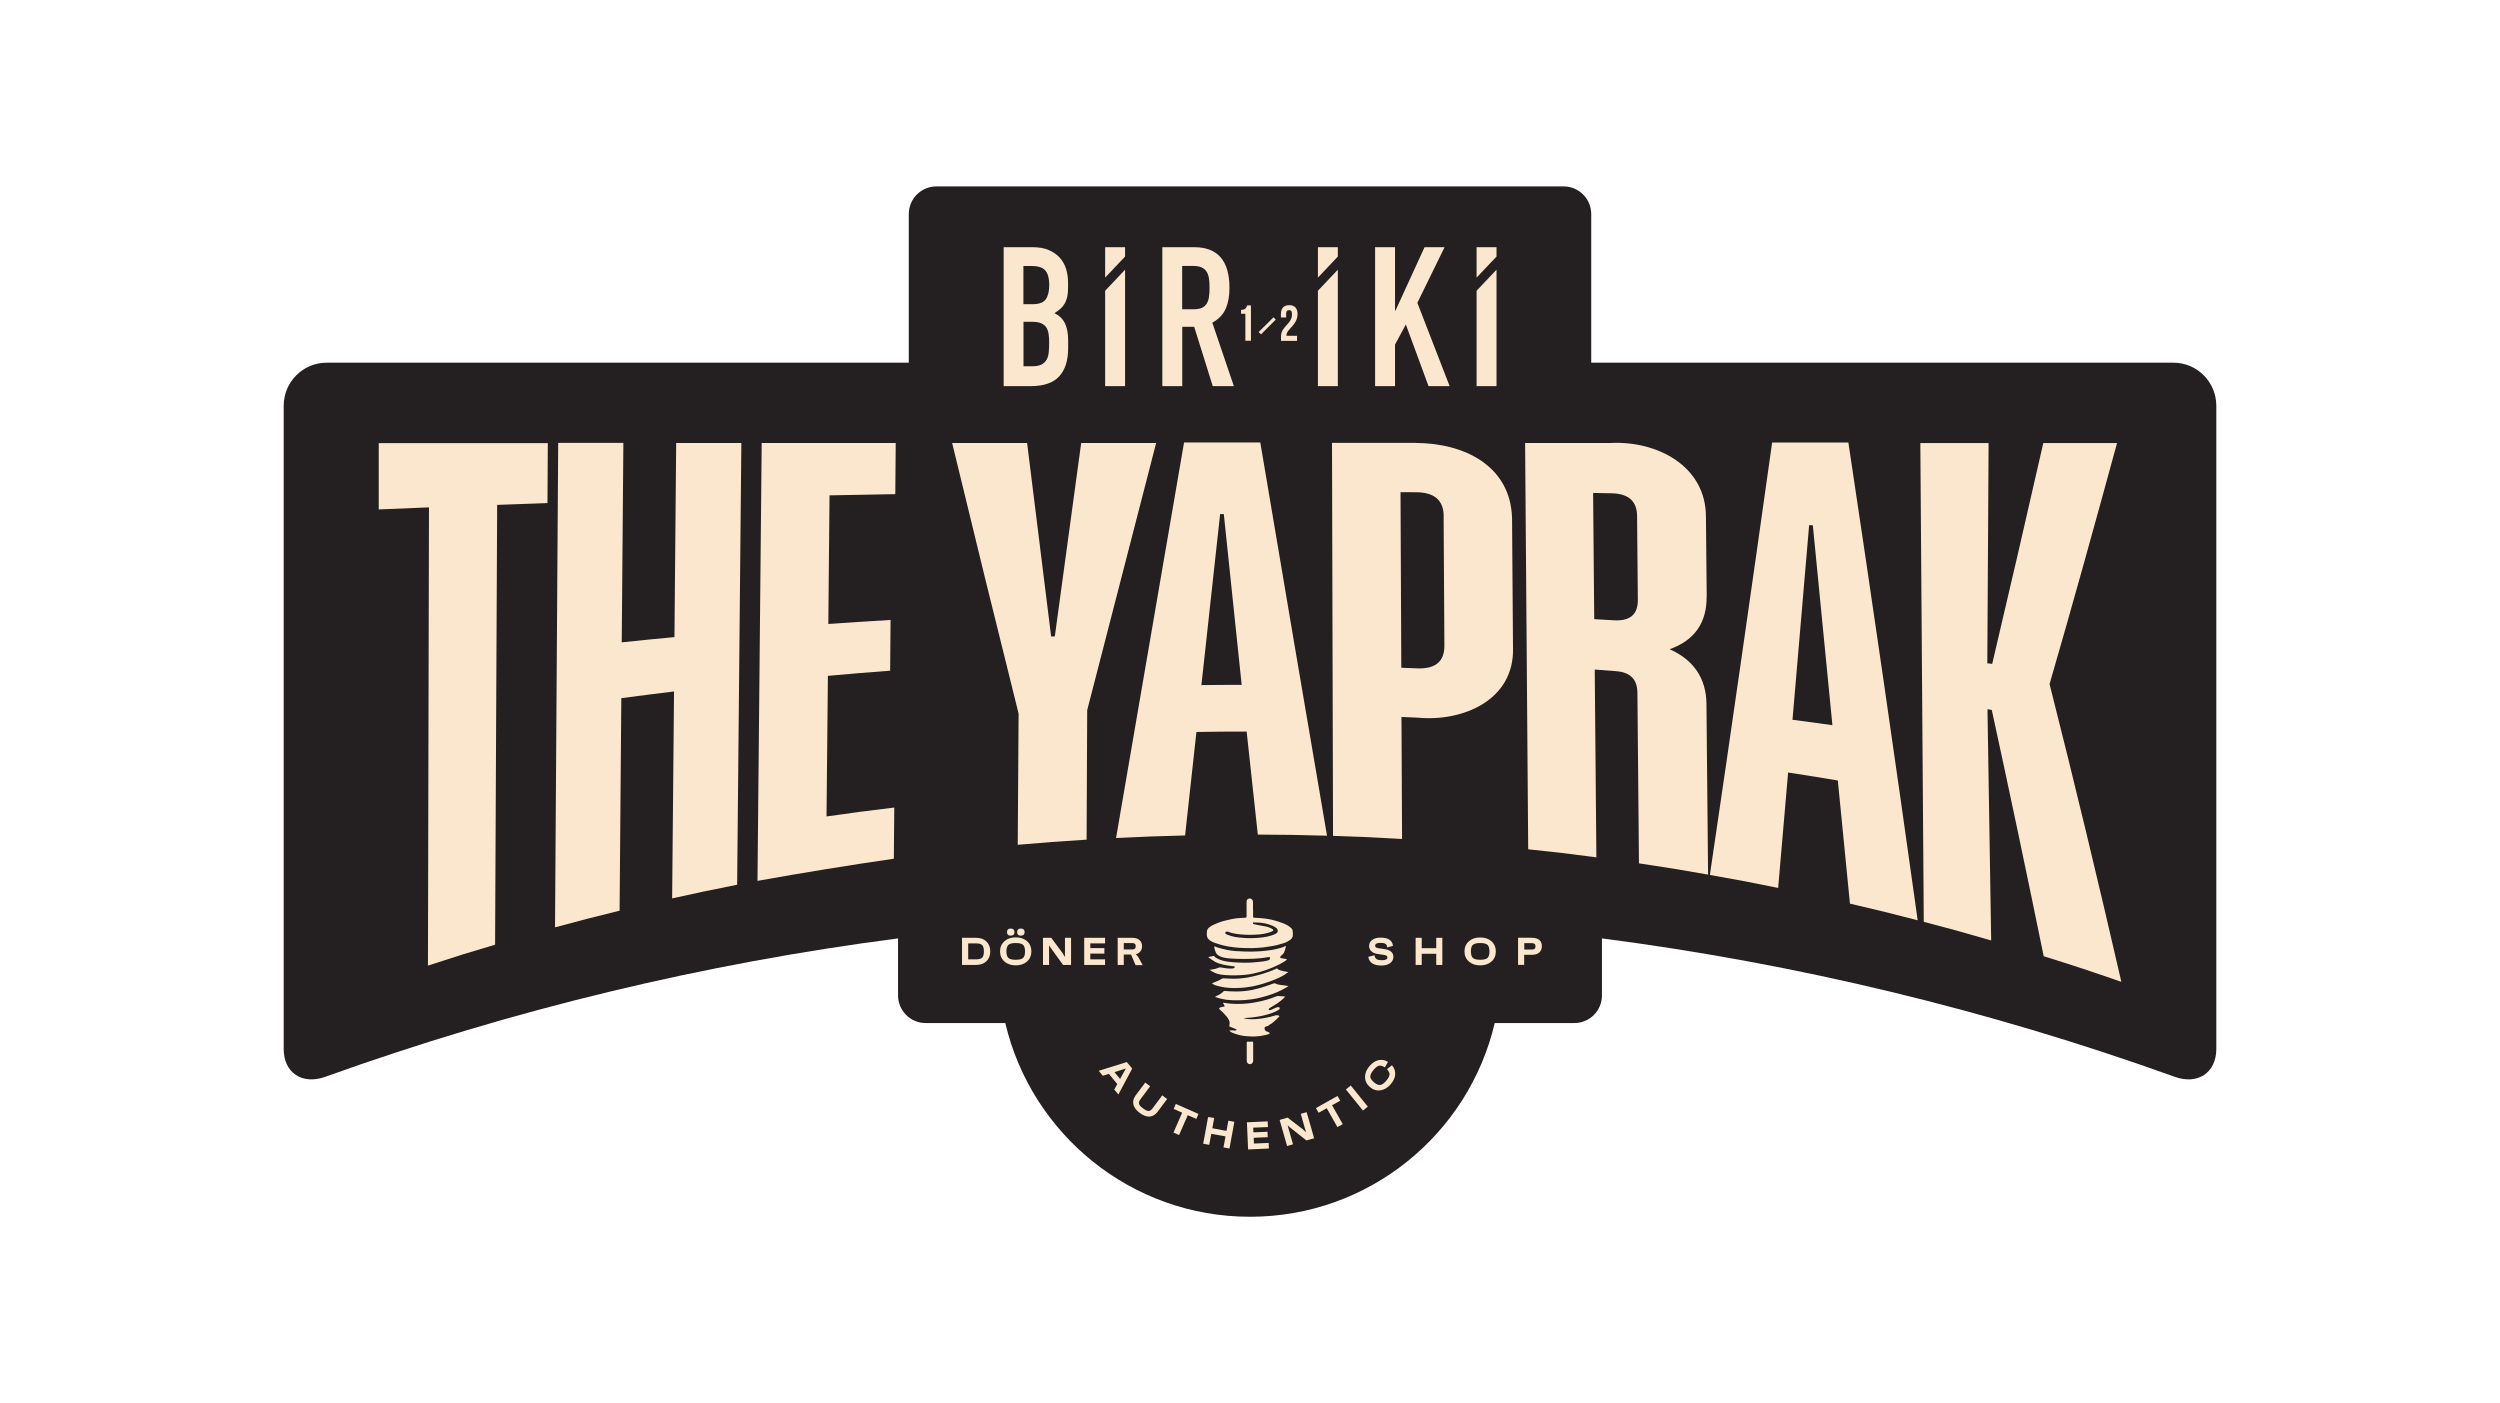 <?xml version="1.0" encoding="UTF-8"?>
<svg id="Layer_1" xmlns="http://www.w3.org/2000/svg" version="1.1" viewBox="0 0 291.16 163.42">
  <!-- Generator: Adobe Illustrator 29.4.0, SVG Export Plug-In . SVG Version: 2.1.0 Build 152)  -->
  <defs>
    <style>
      .st0 {
        fill: #242021;
      }

      .st1 {
        fill: #fbe7ce;
      }
    </style>
  </defs>
  <path class="st0" d="M253.1,42.24h-67.78v-17.31c0-1.78-1.44-3.22-3.22-3.22h-73.04c-1.78,0-3.22,1.44-3.22,3.22v17.31H38.06c-2.77-.01-5.02,2.24-5.02,5.02,0,24.97,0,49.94,0,74.91,0,2.79,2.17,4.21,4.87,3.23,21.72-7.81,44.08-13.18,66.68-16.11v6.64c0,1.78,1.44,3.22,3.22,3.22h9.27c3.04,12.93,14.65,22.56,28.5,22.56s25.47-9.63,28.5-22.56h9.27c1.78,0,3.22-1.44,3.22-3.22v-6.64c22.6,2.93,44.96,8.3,66.68,16.11,2.69.98,4.86-.44,4.87-3.23V47.26c0-2.78-2.25-5.03-5.02-5.02"/>
  <path class="st1" d="M49.84,112.43c.04-17.78.08-35.56.12-53.34-2.34.09-3.51.14-5.85.24v-7.72c6.56,0,13.12,0,19.69,0-.02,2.79-.03,4.19-.04,6.98-2.34.08-3.52.12-5.86.21-.08,17.07-.16,34.15-.24,51.22-3.13.93-4.69,1.41-7.8,2.43"/>
  <path class="st1" d="M78.75,51.59c3.04,0,4.55,0,7.59,0-.16,17.15-.33,34.3-.49,51.45-3.03.6-4.55.92-7.57,1.59.07-8.03.14-16.07.22-24.1-2.46.3-3.69.46-6.14.78-.07,8.25-.13,16.5-.2,24.75-3.01.74-4.52,1.13-7.52,1.94.12-18.81.25-37.61.37-56.42,3.04,0,4.55,0,7.59,0-.06,7.74-.13,15.48-.19,23.23,2.46-.26,3.68-.38,6.14-.61.07-7.54.13-15.08.2-22.61"/>
  <path class="st1" d="M96.24,95.09c3.16-.45,4.74-.66,7.91-1.04-.02,2.38-.03,3.57-.05,5.96-5.32.77-10.59,1.63-15.88,2.58.16-17,.33-34,.49-51,5.2,0,10.4,0,15.61,0-.02,2.38-.03,3.58-.05,5.96-3.07.05-4.6.08-7.66.14-.05,4.99-.09,9.99-.14,14.98,2.9-.2,4.35-.29,7.25-.47-.02,2.36-.03,3.55-.05,5.91-2.9.22-4.35.34-7.25.6-.05,5.46-.1,10.91-.16,16.37"/>
  <path class="st1" d="M118.53,98.39c.03-5.09.07-10.19.1-15.28-2.62-10.5-5.2-21-7.74-31.52,3.49,0,5.24,0,8.73,0,.93,7.51,1.86,15.03,2.8,22.54.17,0,.26,0,.43-.02,1.02-7.51,2.04-15.02,3.07-22.52,3.49,0,5.24,0,8.73,0-2.68,10.37-5.36,20.74-8.03,31.12-.02,5.03-.05,10.05-.07,15.08-3.21.2-4.82.32-8.03.6"/>
  <path class="st1" d="M146.49,97.2c-.52-4.8-.78-7.2-1.3-12-2.34,0-3.51.01-5.85.05-.53,4.81-.79,7.22-1.32,12.05-3.22.08-4.83.14-8.04.3,2.65-15.35,5.29-30.71,7.92-46.07h8.88c2.57,15.27,5.16,30.54,7.77,45.8-3.22-.09-4.83-.12-8.04-.13M139.92,79.79c1.88-.02,2.81-.03,4.69-.03-.69-6.63-1.39-13.26-2.08-19.89-.17,0-.26,0-.43,0-.73,6.64-1.45,13.28-2.18,19.92"/>
  <path class="st1" d="M164.94,51.59c5.55.02,11.01,2.64,11.16,8.79.04,5.02.07,10.03.11,15.05.19,6.11-5.85,8.66-11.11,8.15-.75-.03-1.13-.05-1.88-.08.02,4.74.04,9.48.07,14.21-3.21-.19-4.82-.26-8.04-.36-.04-15.26-.08-30.51-.12-45.77,3.92,0,5.88,0,9.81,0M168.14,60.13c-.01-1.87-1.09-2.78-3.17-2.8-.75,0-1.12,0-1.86-.01.03,6.82.06,13.63.09,20.45.75.02,1.12.04,1.87.07,2.09.08,3.16-.78,3.15-2.65-.03-5.02-.06-10.03-.09-15.05"/>
  <path class="st1" d="M198.76,69.48c.03,3-1.38,5.1-4.31,6.13,2.81,1.25,4.26,3.41,4.29,6.35.06,6.63.13,13.27.19,19.9-3.21-.57-4.82-.83-8.05-1.31-.06-6.62-.12-13.24-.18-19.86-.01-1.55-.81-2.39-2.46-2.52-1.01-.08-1.51-.11-2.51-.19.06,7.29.13,14.58.19,21.87-3.17-.42-4.76-.61-7.94-.94-.12-15.77-.24-31.55-.36-47.32,4.01,0,6.01,0,10.02,0,5.33-.25,11.06,2.66,11.04,8.64.04,3.7.05,5.55.09,9.25M185.54,57.41c.04,4.9.09,9.8.13,14.7.89.05,1.34.08,2.23.13,1.94.12,2.86-.66,2.85-2.39-.04-3.91-.05-5.87-.09-9.78-.02-1.73-1.03-2.58-2.96-2.62-.86-.01-1.29-.02-2.15-.04"/>
  <path class="st1" d="M215.45,105.23c-.46-4.78-.93-9.55-1.41-14.33-2.31-.39-3.47-.57-5.79-.93-.38,4.48-.77,8.96-1.16,13.44-3.18-.65-4.77-.95-7.95-1.51,2.48-16.78,4.89-33.57,7.25-50.36h8.88c2.79,18.53,5.48,37.08,8.07,55.64-3.15-.82-4.73-1.21-7.89-1.94M208.77,83.83c1.86.24,2.79.37,4.64.63-.75-7.76-1.51-15.52-2.28-23.28-.17,0-.26-.01-.43-.02-.64,7.56-1.29,15.12-1.94,22.68"/>
  <path class="st1" d="M238.02,111.38c-1.96-9.58-3.97-19.15-6.05-28.7-.2-.03-.3-.05-.5-.08.14,8.98.28,17.95.43,26.93-3.13-.91-4.7-1.35-7.85-2.17-.13-18.59-.27-37.17-.4-55.76,3.18,0,4.77,0,7.95,0-.05,8.55-.1,17.1-.15,25.65.23.03.34.04.57.07,2.02-8.56,4-17.14,5.95-25.72,3.44,0,5.15,0,8.59,0-2.56,9.37-5.15,18.74-7.86,28.07,2.92,11.53,5.7,23.09,8.36,34.68-3.6-1.25-5.41-1.85-9.03-2.98"/>
  <path class="st1" d="M116.87,28.79h3.39c.74,0,1.38.11,1.9.34.52.23.95.53,1.29.91.33.38.57.81.72,1.31.14.49.22,1,.22,1.53v.59c0,.44-.03.81-.1,1.11-.07.3-.17.57-.31.8-.14.23-.3.43-.5.6-.2.17-.42.34-.68.49.55.26.95.64,1.21,1.15.26.51.39,1.19.39,2.03v.91c0,1.42-.35,2.52-1.04,3.27-.69.76-1.8,1.14-3.31,1.14h-3.16v-16.18ZM119.19,35.43h1.05c.77,0,1.29-.19,1.56-.58.27-.39.4-.95.4-1.69s-.15-1.27-.44-1.64c-.3-.36-.83-.54-1.61-.54h-.96v4.45ZM119.19,42.66h1c.47,0,.84-.07,1.1-.2.27-.14.47-.33.6-.57.14-.24.22-.53.25-.86.03-.33.05-.7.05-1.09s-.02-.77-.07-1.07c-.05-.3-.14-.56-.28-.76-.14-.2-.35-.36-.6-.47-.26-.11-.6-.16-1.02-.16h-1.02v5.18Z"/>
  <polygon class="st1" points="128.71 33.86 131.03 31.41 131.03 44.97 128.71 44.97 128.71 33.86"/>
  <polygon class="st1" points="131.03 29.88 128.71 32.33 128.71 28.79 131.03 28.79 131.03 29.88"/>
  <polygon class="st1" points="153.49 33.86 155.81 31.41 155.81 44.97 153.49 44.97 153.49 33.86"/>
  <polygon class="st1" points="155.81 29.88 153.49 32.33 153.49 28.79 155.81 28.79 155.81 29.88"/>
  <polygon class="st1" points="171.97 33.86 174.29 31.41 174.29 44.97 171.97 44.97 171.97 33.86"/>
  <polygon class="st1" points="174.29 29.88 171.97 32.33 171.97 28.79 174.29 28.79 174.29 29.88"/>
  <path class="st1" d="M135.36,28.79h3.73c2.73,0,4.1,1.58,4.1,4.75,0,.94-.15,1.75-.44,2.42-.3.67-.82,1.22-1.56,1.62l2.51,7.39h-2.46l-2.16-6.91h-1.39v6.91h-2.32v-16.18ZM137.68,36.02h1.32c.41,0,.74-.06.98-.17.24-.11.43-.28.56-.49.13-.21.22-.47.26-.78.05-.31.07-.67.07-1.08s-.02-.77-.07-1.08c-.05-.31-.14-.58-.29-.8-.14-.22-.35-.38-.6-.49-.26-.11-.6-.16-1.02-.16h-1.21v5.05Z"/>
  <polygon class="st1" points="160.15 28.79 162.47 28.79 162.47 36.18 162.52 36.18 165.91 28.79 168.24 28.79 165.07 35.27 168.83 44.97 166.37 44.97 163.73 37.79 162.47 40.13 162.47 44.97 160.15 44.97 160.15 28.79"/>
  <path class="st1" d="M144.54,36.09c.5,0,.61-.24.71-.52h.44v4.11h-.65v-3.14h-.5v-.46Z"/>
  <path class="st1" d="M150.13,36.12c-.21,0-.34.11-.34.41v.44h-.61v-.4c0-.66.33-1.03.97-1.03s.97.38.97,1.03c0,1.29-1.29,1.77-1.29,2.45,0,.03,0,.06,0,.09h1.23v.59h-1.87v-.51c0-1.21,1.28-1.41,1.28-2.6,0-.37-.13-.47-.34-.47"/>
  <polygon class="st1" points="148.58 37.22 146.86 38.94 146.59 38.67 148.32 36.95 148.58 37.22"/>
  <path class="st1" d="M112.04,112.38v-3.16h1.63c.51,0,.91.14,1.21.43.3.29.45.67.45,1.15s-.15.86-.45,1.15c-.3.29-.7.43-1.21.43h-1.63ZM112.76,111.73h.9c.36,0,.6-.07.73-.2.13-.13.2-.38.2-.73s-.07-.6-.2-.73c-.13-.13-.38-.2-.73-.2h-.9v1.85Z"/>
  <path class="st1" d="M118.3,109.17c.55,0,.99.15,1.32.45.33.3.5.7.5,1.18s-.17.88-.5,1.18c-.34.3-.78.45-1.32.45s-.99-.15-1.32-.45c-.34-.3-.51-.69-.51-1.18s.17-.88.51-1.18c.33-.3.77-.45,1.32-.45M118.3,111.78c.41,0,.7-.07.85-.21.15-.14.23-.39.23-.76s-.08-.63-.23-.77c-.16-.14-.44-.21-.85-.21s-.7.07-.85.21c-.16.14-.24.4-.24.77s.08.62.24.76c.15.14.44.21.85.21M117.28,108.55c0-.26.15-.41.43-.41s.44.15.44.41c0,.27-.15.42-.44.42s-.43-.15-.43-.42M118.46,108.55c0-.26.15-.41.43-.41s.44.15.44.41c0,.27-.15.42-.44.42s-.43-.15-.43-.42"/>
  <polygon class="st1" points="124.03 109.22 124.74 109.22 124.74 112.38 123.81 112.38 122.42 110.46 122.18 110.09 122.18 112.38 121.47 112.38 121.47 109.22 122.43 109.22 123.76 111.01 124.03 111.46 124.03 109.22"/>
  <polygon class="st1" points="128.7 109.87 126.98 109.87 126.98 110.42 128.62 110.42 128.62 111.06 126.98 111.06 126.98 111.73 128.7 111.73 128.7 112.38 126.27 112.38 126.27 109.22 128.7 109.22 128.7 109.87"/>
  <path class="st1" d="M132.24,112.38l-.51-1.21h-.85v1.21h-.71v-3.16h1.71c.7,0,1.13.38,1.13.98,0,.47-.27.81-.73.94l.26.28.54.98h-.83ZM130.88,109.84v.74h.92c.34,0,.47-.1.47-.38s-.14-.37-.47-.37h-.92Z"/>
  <path class="st1" d="M159.37,111.43l.71-.18c.05.44.34.58.83.58.45,0,.67-.09.67-.32,0-.2-.13-.26-.55-.32l-.65-.1c-.27-.04-.49-.14-.66-.3-.18-.16-.27-.37-.27-.64,0-.28.13-.51.37-.69.25-.18.57-.26.97-.26.89,0,1.37.32,1.44.96l-.67.18c-.03-.42-.28-.53-.78-.53-.41,0-.62.1-.62.32s.15.28.57.33l.59.09c.59.09.96.41.96.88,0,.31-.13.56-.38.74-.26.19-.6.28-1.02.28-.86,0-1.42-.32-1.52-1"/>
  <polygon class="st1" points="167.27 109.22 167.98 109.22 167.98 112.38 167.27 112.38 167.27 111.08 165.58 111.08 165.58 112.38 164.87 112.38 164.87 109.22 165.58 109.22 165.58 110.43 167.27 110.43 167.27 109.22"/>
  <path class="st1" d="M172.39,109.18c.55,0,.98.15,1.32.45.33.3.5.7.5,1.18s-.17.88-.5,1.17c-.34.3-.78.45-1.32.45s-.98-.15-1.32-.45c-.34-.3-.51-.69-.51-1.17s.17-.88.51-1.18c.33-.3.77-.45,1.32-.45M172.39,111.78c.41,0,.69-.07.85-.21.15-.14.23-.39.23-.76s-.08-.63-.23-.77c-.16-.14-.44-.21-.85-.21s-.69.07-.85.21c-.16.14-.23.4-.23.77s.08.62.23.76c.15.14.44.21.85.21"/>
  <path class="st1" d="M178.39,109.22c.81,0,1.18.37,1.18.97s-.37,1.01-1.18,1.01h-.88v1.17h-.71v-3.16h1.59ZM178.4,110.59c.31,0,.43-.11.43-.38,0-.25-.14-.37-.43-.37h-.88v.75h.88Z"/>
  <path class="st1" d="M129.77,126.9l.35-.65-.98-1.19-.7.23-.48-.58,3.27-1.02.63.76-1.61,3.02-.48-.58ZM129.79,124.86l.66.8.38-.69.29-.53-1.33.43Z"/>
  <path class="st1" d="M135.36,127.57l.57.43-1.11,1.48c-.53.71-1.28.74-2.09.13-.81-.61-.99-1.34-.46-2.05l1.11-1.48.57.43-1.14,1.53c-.15.2-.2.37-.15.53.04.15.2.33.47.52.26.2.48.3.63.3.16,0,.31-.1.46-.29l1.14-1.53Z"/>
  <polygon class="st1" points="139.58 129.73 139.33 130.31 138.33 129.88 137.32 132.19 136.67 131.9 137.68 129.59 136.69 129.15 136.94 128.57 139.58 129.73"/>
  <polygon class="st1" points="143.06 130.52 143.76 130.65 143.19 133.76 142.49 133.63 142.73 132.35 141.07 132.05 140.83 133.33 140.13 133.2 140.7 130.09 141.41 130.21 141.19 131.4 142.84 131.71 143.06 130.52"/>
  <polygon class="st1" points="147.67 131.26 145.95 131.33 145.98 131.88 147.62 131.81 147.64 132.44 146.01 132.51 146.04 133.18 147.75 133.11 147.78 133.76 145.36 133.87 145.22 130.71 147.64 130.6 147.67 131.26"/>
  <polygon class="st1" points="151.49 129.72 152.18 129.53 153.05 132.57 152.15 132.82 150.29 131.35 149.96 131.07 150.59 133.27 149.9 133.47 149.03 130.43 149.96 130.16 151.73 131.52 152.11 131.88 151.49 129.72"/>
  <polygon class="st1" points="155.77 127.64 156.09 128.19 155.14 128.72 156.38 130.92 155.76 131.27 154.52 129.07 153.57 129.6 153.26 129.05 155.77 127.64"/>
  <rect class="st1" x="157.66" y="126.28" width=".73" height="3.16" transform="translate(-45.25 127.75) rotate(-38.94)"/>
  <path class="st1" d="M161.84,125.17c.01-.19-.09-.4-.3-.65l.57-.46c.56.65.5,1.46-.13,2.2-.36.42-.76.66-1.2.72-.45.07-.86-.06-1.22-.37-.38-.32-.57-.7-.58-1.15-.01-.45.16-.88.52-1.3.63-.74,1.42-.93,2.15-.49l-.36.64c-.28-.17-.5-.23-.69-.19-.18.04-.38.19-.61.46-.27.32-.4.58-.4.79,0,.21.15.44.43.68.28.24.52.34.73.31.21-.03.45-.2.72-.52.23-.27.34-.49.35-.67"/>
  <path class="st1" d="M145.94,105.9c0,.29,0,.59,0,.88,0,.07.02.09.09.1.29.01.57.03.85.05.38.03.76.09,1.13.16.47.1.93.25,1.38.42.34.13.67.29.94.54.08.07.17.14.19.24.03.14.05.28.05.42.01.24,0,.48-.21.66-.26.23-.55.38-.87.48-.45.14-.91.27-1.38.34-.33.05-.66.11-.99.15-.42.05-.84.06-1.26.08-.52.01-1.05,0-1.57-.04-.79-.06-1.57-.17-2.32-.41-.38-.12-.76-.22-1.09-.47-.13-.1-.24-.22-.29-.39-.06-.2-.04-.4-.03-.6.01-.21.11-.37.27-.5.31-.24.66-.39,1.02-.53.52-.21,1.07-.32,1.61-.44.52-.11,1.05-.14,1.59-.16.09,0,.11-.03.13-.11.02-.11,0-.22,0-.33,0-.46,0-.91,0-1.37,0-.05,0-.1.01-.15.04-.22.3-.35.5-.25.16.08.24.22.24.4,0,.28,0,.56,0,.84h0ZM143.56,108.69c-.18-.04-.34-.12-.51-.17-.07-.02-.14-.03-.21-.02-.08.01-.13.05-.13.13,0,.08.02.14.1.17.37.16.75.28,1.15.34.65.09,1.29.14,1.94.12.73-.03,1.45-.08,2.15-.3.2-.06.39-.14.57-.24.26-.14.25-.48.02-.65-.26-.19-.55-.31-.86-.41-.58-.18-1.17-.24-1.77-.23-.04,0-.08,0-.08.06,0,.05-.03.11.06.13.27.07.54.12.82.17.41.07.82.12,1.2.31.07.04.15.08.21.12.11.07.1.15,0,.21-.18.11-.38.16-.58.22-.64.19-1.29.21-1.95.22-.07,0-.14,0-.22,0-.64-.01-1.27-.04-1.9-.19"/>
  <path class="st1" d="M149.72,116.07s-.09-.01-.13-.02c-.25-.02-.49-.04-.74-.05-.15,0-.28.07-.41.12-.62.24-1.25.42-1.9.55-.39.08-.78.15-1.17.19-.47.05-.94.07-1.41.06-.45,0-.9-.05-1.35-.12-.02,0-.04,0-.06,0-.04,0-.1-.03-.12,0-.03.04.04.06.06.1.04.08.08.16.12.23.04.07,0,.1-.06.11-.14,0-.27.03-.4.08-.2.08-.22.13-.07.28.14.13.3.25.43.4.22.24.45.48.6.77.1.2.14.41.07.63-.04.13-.04.13.09.18.23.1.47.2.7.29.05.02.06.04.03.08-.05.07-.12.08-.2.07-.21-.03-.43-.02-.65,0,.11.1.22.19.36.25.5.2,1.01.35,1.55.4.75.07,1.5.07,2.23-.11.17-.04.34-.07.5-.14.03-.01.08-.02.08-.06,0-.05-.02-.08-.06-.11-.08-.05-.17-.09-.26-.11-.15-.04-.23-.15-.27-.29-.05-.18.07-.32.3-.34.09,0,.15-.04.2-.11.02-.02.04-.04.07-.06.15-.06.28-.16.41-.27.24-.21.49-.41.7-.65.07-.08.06-.1-.03-.14-.16-.07-.32-.05-.48,0-.67.21-1.36.34-2.07.4-.48.04-.95.04-1.42-.06-.03,0-.06-.01-.09-.04.03,0,.06-.02.1-.02.66-.03,1.31-.11,1.95-.24.57-.12,1.13-.27,1.65-.52.11-.05.22-.12.33-.18.03-.02.05-.04.08-.06.04-.05.09-.1.06-.17-.03-.08-.1-.09-.17-.1-.12,0-.22.05-.32.09-.18.08-.36.16-.54.24-.13.05-.2.04-.24-.03-.04-.08,0-.12.12-.2.54-.32,1.09-.64,1.55-1.07.09-.09.18-.18.27-.28"/>
  <path class="st1" d="M140.85,112.94c.09.05.17.1.25.16.45.29.95.41,1.47.45.45.04.91.05,1.36.04.69-.01,1.38-.06,2.05-.21.47-.1.93-.23,1.39-.38.56-.19,1.1-.42,1.62-.68.24-.12.46-.27.7-.4.07-.04.11-.11.16-.17.04-.05,0-.06-.04-.06-.2-.01-.39-.07-.59-.1-.14-.02-.17-.1-.08-.21.05-.08.13-.13.2-.19.19-.15.26-.37.33-.59.03-.1.05-.21.07-.32,0-.04.02-.08,0-.13-.18.1-.36.19-.56.24-.32.09-.64.17-.97.23-1.06.18-2.12.23-3.19.2-.71-.02-1.42-.05-2.12-.19-.41-.08-.8-.2-1.2-.31-.06-.02-.11-.05-.16-.08-.02-.01-.05-.05-.08-.03-.03.02-.04.06-.04.1.03.22.08.42.18.62.15.31.43.44.73.54.31.1.64.13.96.16.58.04,1.16.06,1.74.05.62,0,1.24-.02,1.86-.09.28-.03.57-.08.85-.13.06-.01.1.03.16.03.02,0,.02.02.02.04.02.14-.06.27-.19.31-.23.07-.46.11-.69.14-.74.09-1.48.16-2.22.14-.63-.01-1.26-.04-1.88-.13-.46-.07-.91-.19-1.32-.44-.07-.04-.13-.09-.17-.16-.04-.05-.08-.06-.13-.05-.18.03-.36.07-.54.11-.02,0-.04,0-.04.02,0,.02,0,.03.02.04.25.17.49.36.76.51.61.31,1.27.4,1.94.49.08,0,.15.02.23.03.05,0,.11,0,.11.07,0,.07-.02.12-.09.15-.09.03-.18.03-.27.04-.39.01-.77-.03-1.15-.11-.16-.04-.31-.03-.47.05-.23.11-.48.13-.72.18-.09.02-.17.03-.26.04"/>
  <path class="st1" d="M150.05,113.21c-.2-.04-.4-.08-.6-.11-.18-.03-.34-.09-.51-.15-.07-.03-.11-.08-.16-.13-.03-.03-.06-.04-.1-.02-.48.23-.99.41-1.5.58-.41.14-.84.23-1.27.34-.5.12-1,.2-1.51.24-.45.03-.89.04-1.34.01-.2-.01-.4-.02-.6-.03-.07,0-.13.04-.19.07-.29.18-.61.31-.93.43-.06.02-.14.04-.15.1,0,.06.07.07.12.1.24.13.5.19.76.25.8.19,1.61.21,2.42.16.74-.05,1.47-.16,2.18-.36.83-.23,1.64-.51,2.41-.88.25-.12.5-.25.71-.43.07-.06.16-.1.24-.15,0,0,0-.02,0-.03"/>
  <path class="st1" d="M150.07,114.84c-.35-.07-.68-.1-1.01-.14-.17-.02-.33-.06-.48-.14-.11-.06-.21-.05-.33,0-.3.12-.61.22-.91.32-.49.17-.99.3-1.5.41-.24.05-.48.09-.73.12-.47.06-.94.07-1.41.06-.35,0-.7-.03-1.04-.06-.06,0-.11,0-.16.05-.21.2-.44.37-.71.48-.09.03-.16.09-.24.13-.01,0-.03.02-.03.03,0,.02.02.03.04.03.4.14.82.24,1.24.3.49.06.98.08,1.47.07.51,0,1.02-.05,1.53-.12.8-.11,1.57-.33,2.33-.59.38-.13.76-.3,1.12-.48.28-.14.54-.29.82-.47"/>
  <path class="st1" d="M145.95,122.49c0-.36,0-.71,0-1.07,0-.07-.02-.1-.09-.1-.19,0-.38,0-.57,0-.07,0-.09.02-.09.09,0,.71,0,1.42,0,2.13,0,.23.17.41.39.4.19,0,.35-.18.36-.38,0-.36,0-.72,0-1.08h0"/>
</svg>
